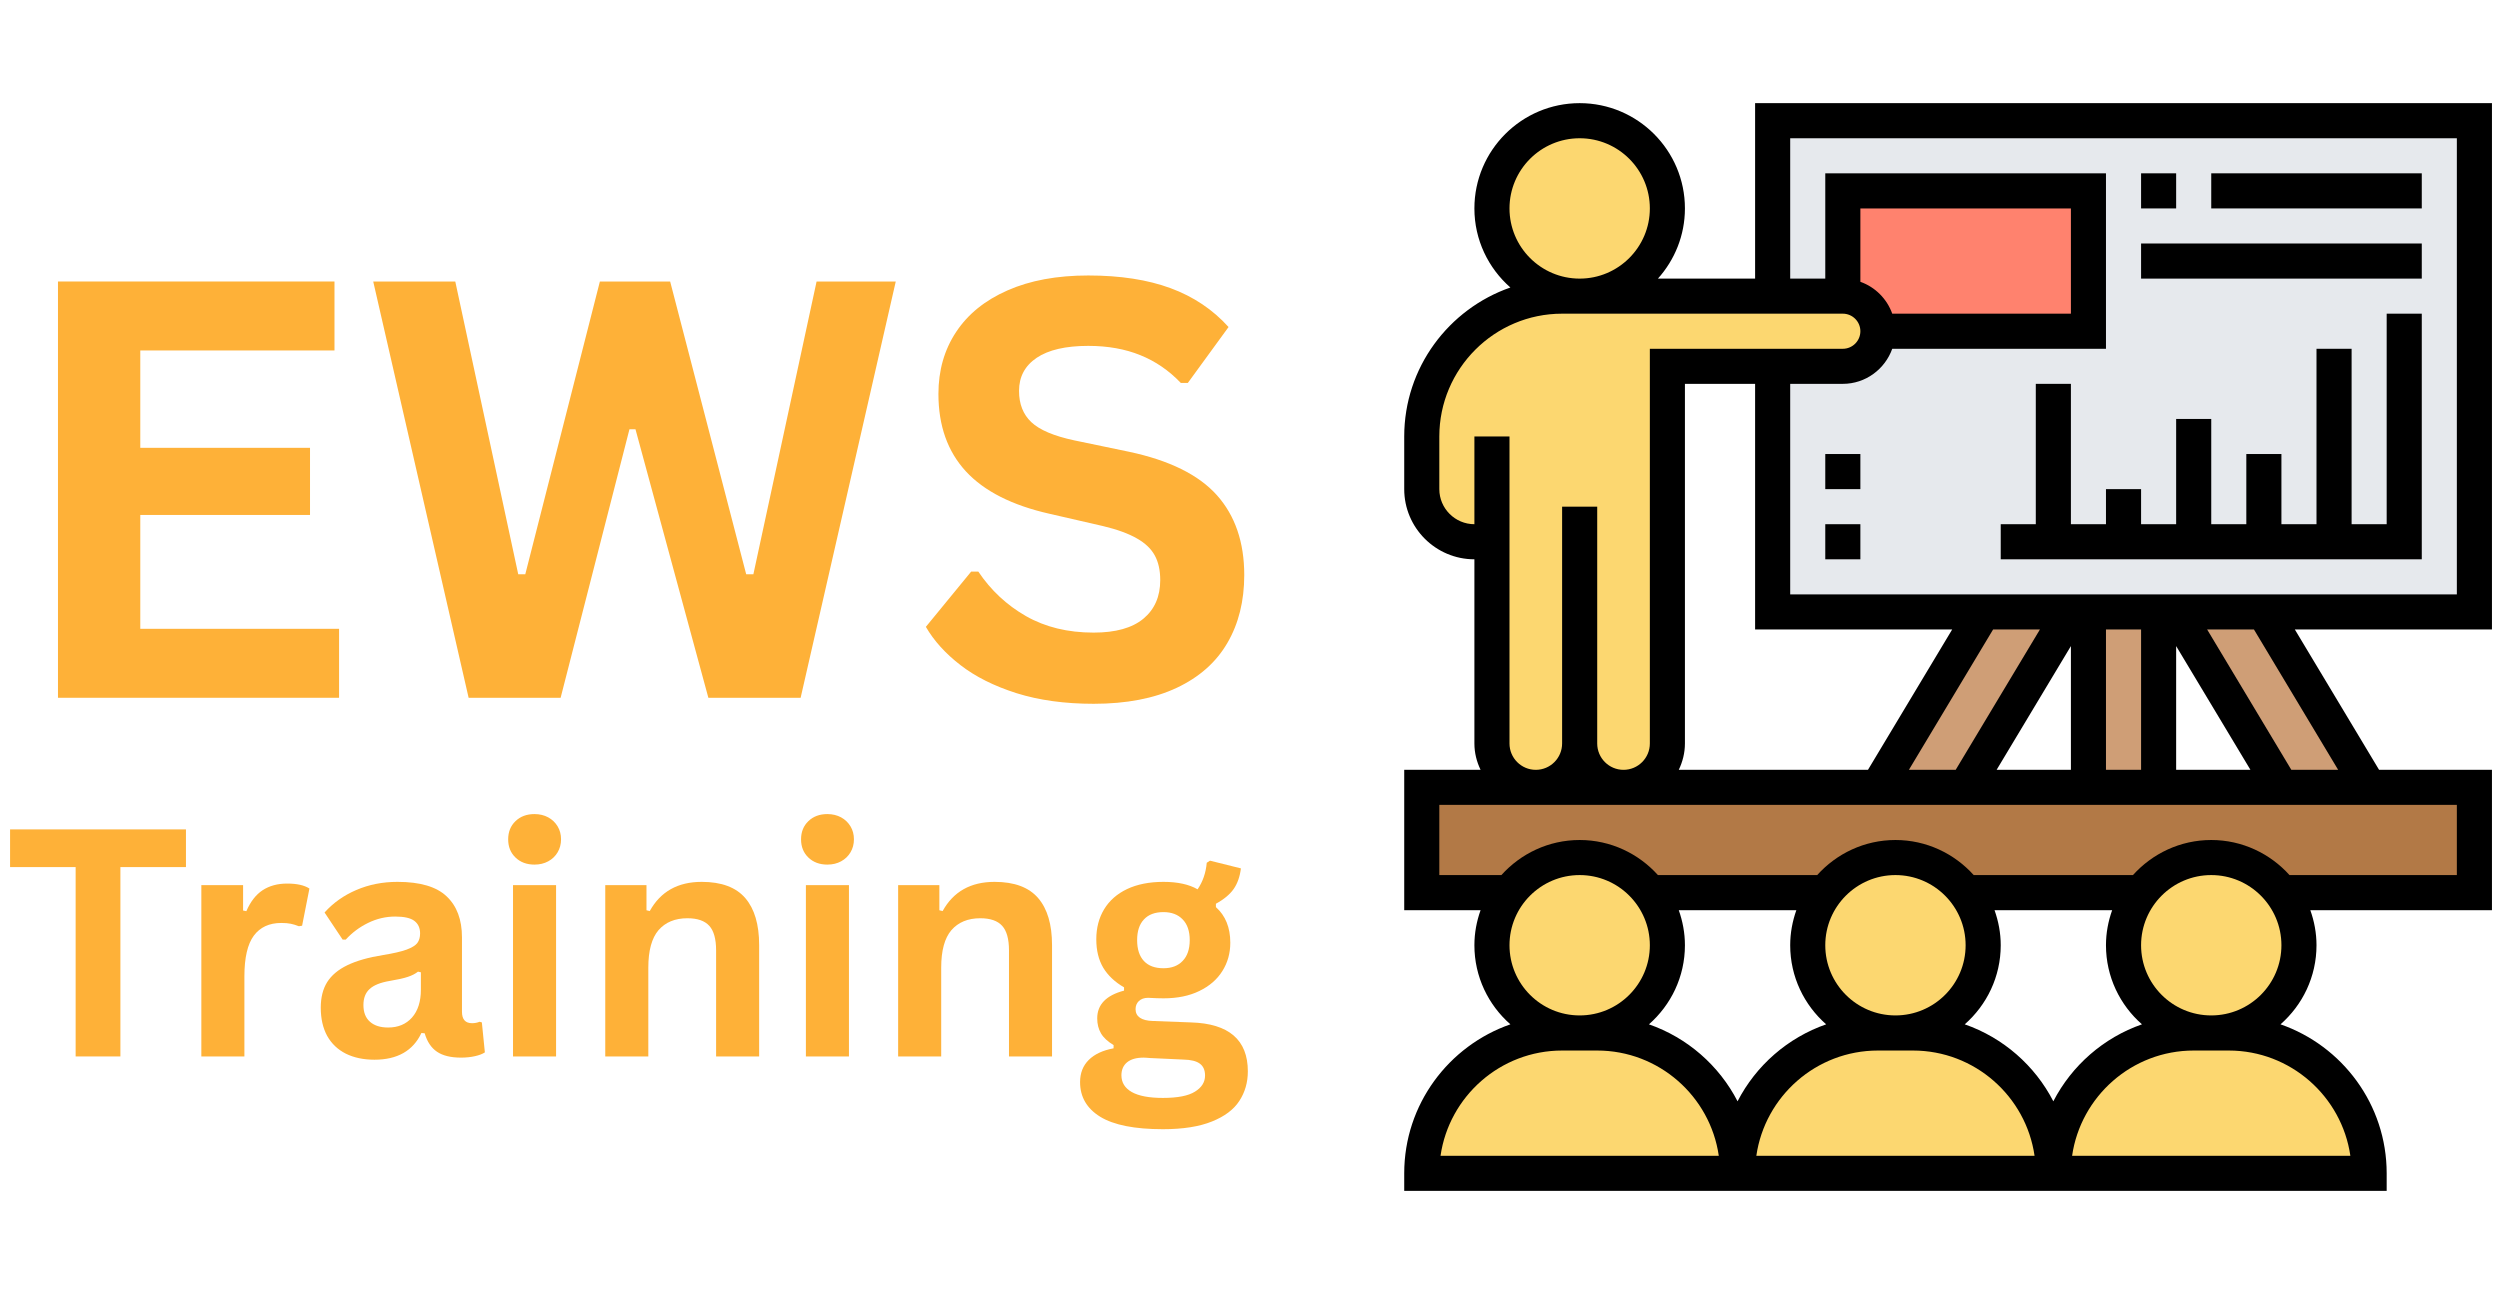 <svg xmlns="http://www.w3.org/2000/svg" xmlns:xlink="http://www.w3.org/1999/xlink" width="398" zoomAndPan="magnify" viewBox="0 0 298.5 155.25" height="207" preserveAspectRatio="xMidYMid meet" version="1.2"><defs><clipPath id="1a756cdbc9"><path d="M 167.664 12.316 L 297.535 12.316 L 297.535 142.191 L 167.664 142.191 Z M 167.664 12.316 "/></clipPath></defs><g id="8b8d293a60"><path style=" stroke:none;fill-rule:nonzero;fill:#e6e9ed;fill-opacity:1;" d="M 295.441 73.062 L 211.652 73.062 L 211.652 14.41 L 295.441 14.41 L 295.441 73.062 "/><path style=" stroke:none;fill-rule:nonzero;fill:#ff826e;fill-opacity:1;" d="M 249.359 31.168 L 249.359 39.547 L 224.223 39.547 C 224.223 37.242 222.34 35.359 220.031 35.359 L 220.031 22.789 L 249.359 22.789 L 249.359 31.168 "/><path style=" stroke:none;fill-rule:nonzero;fill:#cf9e76;fill-opacity:1;" d="M 270.305 73.062 L 282.875 94.012 L 272.402 94.012 L 259.832 73.062 L 270.305 73.062 "/><path style=" stroke:none;fill-rule:nonzero;fill:#cf9e76;fill-opacity:1;" d="M 257.738 73.062 L 257.738 94.012 L 249.359 94.012 L 249.359 73.062 L 257.738 73.062 "/><path style=" stroke:none;fill-rule:nonzero;fill:#cf9e76;fill-opacity:1;" d="M 247.266 73.062 L 234.695 94.012 L 224.223 94.012 L 236.789 73.062 L 247.266 73.062 "/><path style=" stroke:none;fill-rule:nonzero;fill:#b27946;fill-opacity:1;" d="M 295.441 94.012 L 295.441 106.578 L 272.402 106.578 C 270.492 104.043 267.434 102.391 264.023 102.391 C 260.609 102.391 257.551 104.043 255.645 106.578 L 234.695 106.578 C 232.789 104.043 229.73 102.391 226.316 102.391 C 222.906 102.391 219.844 104.043 217.938 106.578 L 196.992 106.578 C 195.086 104.043 192.023 102.391 188.613 102.391 C 185.199 102.391 182.141 104.043 180.234 106.578 L 169.758 106.578 L 169.758 94.012 L 295.441 94.012 "/><path style=" stroke:none;fill-rule:nonzero;fill:#fcd770;fill-opacity:1;" d="M 207.465 140.094 L 169.758 140.094 C 169.758 135.465 171.641 131.273 174.66 128.238 C 177.695 125.219 181.887 123.336 186.516 123.336 L 190.707 123.336 C 199.961 123.336 207.465 130.84 207.465 140.094 "/><path style=" stroke:none;fill-rule:nonzero;fill:#fcd770;fill-opacity:1;" d="M 228.41 123.336 C 237.664 123.336 245.168 130.84 245.168 140.094 L 207.465 140.094 C 207.465 135.465 209.348 131.273 212.367 128.238 C 215.402 125.219 219.59 123.336 224.223 123.336 L 228.41 123.336 "/><path style=" stroke:none;fill-rule:nonzero;fill:#fcd770;fill-opacity:1;" d="M 282.875 140.094 L 245.168 140.094 C 245.168 135.465 247.051 131.273 250.07 128.238 C 253.105 125.219 257.297 123.336 261.926 123.336 L 266.117 123.336 C 275.371 123.336 282.875 130.84 282.875 140.094 "/><path style=" stroke:none;fill-rule:nonzero;fill:#fcd770;fill-opacity:1;" d="M 220.031 35.359 L 186.516 35.359 C 177.262 35.359 169.758 42.863 169.758 52.117 L 169.758 58.402 C 169.758 61.879 172.566 64.684 176.043 64.684 L 178.137 64.684 L 178.137 88.773 C 178.137 90.223 178.727 91.539 179.668 92.48 C 180.609 93.422 181.926 94.012 183.375 94.012 C 186.262 94.012 188.613 91.664 188.613 88.773 C 188.613 90.223 189.199 91.539 190.141 92.48 C 191.082 93.422 192.398 94.012 193.848 94.012 C 196.738 94.012 199.086 91.664 199.086 88.773 L 199.086 43.738 L 220.031 43.738 C 221.188 43.738 222.234 43.281 222.988 42.504 C 223.766 41.75 224.223 40.703 224.223 39.547 C 224.223 37.242 222.34 35.359 220.031 35.359 "/><path style=" stroke:none;fill-rule:nonzero;fill:#fcd770;fill-opacity:1;" d="M 272.402 106.578 C 273.719 108.324 274.496 110.5 274.496 112.863 C 274.496 118.648 269.809 123.336 264.023 123.336 C 258.238 123.336 253.547 118.648 253.547 112.863 C 253.547 110.5 254.324 108.324 255.645 106.578 C 257.551 104.043 260.609 102.391 264.023 102.391 C 267.434 102.391 270.492 104.043 272.402 106.578 "/><path style=" stroke:none;fill-rule:nonzero;fill:#fcd770;fill-opacity:1;" d="M 234.695 106.578 C 236.012 108.324 236.789 110.5 236.789 112.863 C 236.789 118.648 232.102 123.336 226.316 123.336 C 220.531 123.336 215.844 118.648 215.844 112.863 C 215.844 110.5 216.621 108.324 217.938 106.578 C 219.844 104.043 222.906 102.391 226.316 102.391 C 229.73 102.391 232.789 104.043 234.695 106.578 "/><path style=" stroke:none;fill-rule:nonzero;fill:#fcd770;fill-opacity:1;" d="M 196.992 106.578 C 198.309 108.324 199.086 110.5 199.086 112.863 C 199.086 118.648 194.398 123.336 188.613 123.336 C 182.828 123.336 178.137 118.648 178.137 112.863 C 178.137 110.5 178.914 108.324 180.234 106.578 C 182.141 104.043 185.199 102.391 188.613 102.391 C 192.023 102.391 195.086 104.043 196.992 106.578 "/><path style=" stroke:none;fill-rule:nonzero;fill:#fcd770;fill-opacity:1;" d="M 188.613 14.41 C 194.398 14.41 199.086 19.102 199.086 24.887 C 199.086 30.672 194.398 35.359 188.613 35.359 C 182.828 35.359 178.137 30.672 178.137 24.887 C 178.137 19.102 182.828 14.41 188.613 14.41 "/><g clip-rule="nonzero" clip-path="url(#1a756cdbc9)"><path style=" stroke:none;fill-rule:nonzero;fill:#000000;fill-opacity:1;" d="M 279.176 91.918 L 273.586 91.918 L 263.531 75.16 L 269.121 75.16 Z M 293.348 104.484 L 273.367 104.484 C 271.059 101.922 267.727 100.297 264.023 100.297 C 260.316 100.297 256.984 101.922 254.676 104.484 L 235.66 104.484 C 233.355 101.922 230.023 100.297 226.316 100.297 C 222.609 100.297 219.281 101.922 216.973 104.484 L 197.957 104.484 C 195.648 101.922 192.32 100.297 188.613 100.297 C 184.906 100.297 181.574 101.922 179.266 104.484 L 171.855 104.484 L 171.855 96.105 L 293.348 96.105 Z M 264.023 121.242 C 259.398 121.242 255.645 117.488 255.645 112.863 C 255.645 108.242 259.398 104.484 264.023 104.484 C 268.645 104.484 272.402 108.242 272.402 112.863 C 272.402 117.488 268.645 121.242 264.023 121.242 Z M 266.117 125.434 C 273.488 125.434 279.609 130.906 280.633 138 L 247.41 138 C 248.434 130.906 254.555 125.434 261.926 125.434 Z M 234.59 122.305 C 237.215 120 238.887 116.629 238.887 112.863 C 238.887 111.391 238.613 109.992 238.148 108.676 L 252.191 108.676 C 251.723 109.992 251.453 111.391 251.453 112.863 C 251.453 116.629 253.121 120 255.75 122.305 C 251.16 123.902 247.371 127.223 245.168 131.496 C 242.969 127.223 239.18 123.902 234.59 122.305 Z M 209.707 138 C 210.73 130.906 216.848 125.434 224.223 125.434 L 228.41 125.434 C 235.785 125.434 241.906 130.906 242.926 138 Z M 234.695 112.863 C 234.695 117.488 230.941 121.242 226.316 121.242 C 221.695 121.242 217.938 117.488 217.938 112.863 C 217.938 108.242 221.695 104.484 226.316 104.484 C 230.941 104.484 234.695 108.242 234.695 112.863 Z M 196.883 122.305 C 199.512 120 201.18 116.629 201.18 112.863 C 201.18 111.391 200.91 109.992 200.445 108.676 L 214.484 108.676 C 214.02 109.992 213.75 111.391 213.75 112.863 C 213.75 116.629 215.418 120 218.043 122.305 C 213.453 123.902 209.664 127.223 207.465 131.496 C 205.262 127.223 201.477 123.902 196.883 122.305 Z M 172 138 C 173.023 130.906 179.145 125.434 186.516 125.434 L 190.707 125.434 C 198.078 125.434 204.199 130.906 205.223 138 Z M 188.613 104.484 C 193.234 104.484 196.992 108.242 196.992 112.863 C 196.992 117.488 193.234 121.242 188.613 121.242 C 183.988 121.242 180.234 117.488 180.234 112.863 C 180.234 108.242 183.988 104.484 188.613 104.484 Z M 180.234 88.773 L 180.234 52.117 L 176.043 52.117 L 176.043 62.59 C 173.734 62.59 171.855 60.707 171.855 58.402 L 171.855 52.117 C 171.855 44.031 178.434 37.453 186.516 37.453 L 220.031 37.453 C 221.188 37.453 222.129 38.395 222.129 39.547 C 222.129 40.703 221.188 41.645 220.031 41.645 L 196.992 41.645 L 196.992 88.773 C 196.992 90.508 195.582 91.918 193.848 91.918 C 192.113 91.918 190.707 90.508 190.707 88.773 L 190.707 60.496 L 186.516 60.496 L 186.516 88.773 C 186.516 90.508 185.109 91.918 183.375 91.918 C 181.641 91.918 180.234 90.508 180.234 88.773 Z M 188.613 16.508 C 193.234 16.508 196.992 20.262 196.992 24.887 C 196.992 29.508 193.234 33.266 188.613 33.266 C 183.988 33.266 180.234 29.508 180.234 24.887 C 180.234 20.262 183.988 16.508 188.613 16.508 Z M 225.934 37.453 C 225.301 35.68 223.902 34.277 222.129 33.648 L 222.129 24.887 L 247.266 24.887 L 247.266 37.453 Z M 259.832 77.141 L 268.703 91.918 L 259.832 91.918 Z M 251.453 75.16 L 255.645 75.16 L 255.645 91.918 L 251.453 91.918 Z M 247.266 77.141 L 247.266 91.918 L 238.395 91.918 Z M 237.977 75.16 L 243.566 75.16 L 233.508 91.918 L 227.922 91.918 Z M 200.445 91.918 C 200.902 90.961 201.18 89.902 201.18 88.773 L 201.18 45.832 L 209.559 45.832 L 209.559 75.16 L 233.09 75.16 L 223.035 91.918 Z M 213.75 16.508 L 293.348 16.508 L 293.348 70.969 L 213.75 70.969 L 213.75 45.832 L 220.031 45.832 C 222.758 45.832 225.066 44.074 225.934 41.645 L 251.453 41.645 L 251.453 20.695 L 217.938 20.695 L 217.938 33.266 L 213.75 33.266 Z M 297.539 75.16 L 297.539 12.316 L 209.559 12.316 L 209.559 33.266 L 197.957 33.266 C 199.953 31.039 201.18 28.109 201.18 24.887 C 201.18 17.953 195.543 12.316 188.613 12.316 C 181.68 12.316 176.043 17.953 176.043 24.887 C 176.043 28.648 177.711 32.02 180.34 34.328 C 172.977 36.891 167.664 43.887 167.664 52.117 L 167.664 58.402 C 167.664 63.023 171.422 66.781 176.043 66.781 L 176.043 88.773 C 176.043 89.902 176.32 90.961 176.781 91.918 L 167.664 91.918 L 167.664 108.676 L 176.781 108.676 C 176.312 109.992 176.043 111.391 176.043 112.863 C 176.043 116.629 177.711 120 180.34 122.305 C 172.977 124.867 167.664 131.863 167.664 140.094 L 167.664 142.191 L 284.969 142.191 L 284.969 140.094 C 284.969 131.863 279.66 124.867 272.293 122.305 C 274.922 120 276.59 116.629 276.59 112.863 C 276.59 111.391 276.32 109.992 275.852 108.676 L 297.539 108.676 L 297.539 91.918 L 284.062 91.918 L 274.004 75.16 L 297.539 75.16 "/></g><path style=" stroke:none;fill-rule:nonzero;fill:#000000;fill-opacity:1;" d="M 251.453 58.402 L 251.453 62.59 L 247.266 62.59 L 247.266 45.832 L 243.074 45.832 L 243.074 62.59 L 238.887 62.59 L 238.887 66.781 L 289.16 66.781 L 289.16 37.453 L 284.969 37.453 L 284.969 62.59 L 280.781 62.59 L 280.781 41.645 L 276.59 41.645 L 276.59 62.59 L 272.402 62.59 L 272.402 54.211 L 268.211 54.211 L 268.211 62.59 L 264.023 62.59 L 264.023 50.023 L 259.832 50.023 L 259.832 62.59 L 255.645 62.59 L 255.645 58.402 L 251.453 58.402 "/><path style=" stroke:none;fill-rule:nonzero;fill:#000000;fill-opacity:1;" d="M 259.832 20.695 L 255.645 20.695 L 255.645 24.887 L 259.832 24.887 L 259.832 20.695 "/><path style=" stroke:none;fill-rule:nonzero;fill:#000000;fill-opacity:1;" d="M 289.16 20.695 L 264.023 20.695 L 264.023 24.887 L 289.16 24.887 L 289.16 20.695 "/><path style=" stroke:none;fill-rule:nonzero;fill:#000000;fill-opacity:1;" d="M 289.16 29.074 L 255.645 29.074 L 255.645 33.266 L 289.16 33.266 L 289.16 29.074 "/><path style=" stroke:none;fill-rule:nonzero;fill:#000000;fill-opacity:1;" d="M 217.938 58.402 L 222.129 58.402 L 222.129 54.211 L 217.938 54.211 L 217.938 58.402 "/><path style=" stroke:none;fill-rule:nonzero;fill:#000000;fill-opacity:1;" d="M 217.938 66.781 L 222.129 66.781 L 222.129 62.59 L 217.938 62.59 L 217.938 66.781 "/><g style="fill:#feb138;fill-opacity:1;"><g transform="translate(0.469, 83.314)"><path style="stroke:none" d="M 16.281 -21.828 L 16.281 -8.234 L 40.016 -8.234 L 40.016 0 L 6.453 0 L 6.453 -49.703 L 39.469 -49.703 L 39.469 -41.469 L 16.281 -41.469 L 16.281 -29.844 L 36.547 -29.844 L 36.547 -21.828 Z M 16.281 -21.828 "/></g></g><g style="fill:#feb138;fill-opacity:1;"><g transform="translate(43.204, 83.314)"><path style="stroke:none" d="M 23.734 0 L 12.75 0 L 1.359 -49.703 L 11.156 -49.703 L 18.672 -14.75 L 19.516 -14.75 L 28.422 -49.703 L 36.812 -49.703 L 45.891 -14.75 L 46.75 -14.75 L 54.297 -49.703 L 63.75 -49.703 L 52.391 0 L 41.375 0 L 32.672 -32.062 L 31.953 -32.062 Z M 23.734 0 "/></g></g><g style="fill:#feb138;fill-opacity:1;"><g transform="translate(108.548, 83.314)"><path style="stroke:none" d="M 22.031 0.719 C 18.582 0.719 15.516 0.297 12.828 -0.547 C 10.148 -1.398 7.914 -2.52 6.125 -3.906 C 4.332 -5.289 2.957 -6.812 2 -8.469 L 7.406 -15.062 L 8.266 -15.062 C 9.754 -12.844 11.648 -11.07 13.953 -9.75 C 16.254 -8.438 18.945 -7.781 22.031 -7.781 C 24.656 -7.781 26.633 -8.332 27.969 -9.438 C 29.312 -10.551 29.984 -12.086 29.984 -14.047 C 29.984 -15.223 29.766 -16.207 29.328 -17 C 28.898 -17.789 28.188 -18.469 27.188 -19.031 C 26.195 -19.602 24.852 -20.094 23.156 -20.5 L 16.766 -21.969 C 12.297 -22.977 8.969 -24.664 6.781 -27.031 C 4.594 -29.406 3.5 -32.488 3.5 -36.281 C 3.5 -39.082 4.203 -41.547 5.609 -43.672 C 7.016 -45.805 9.062 -47.461 11.75 -48.641 C 14.438 -49.828 17.648 -50.422 21.391 -50.422 C 25.211 -50.422 28.488 -49.914 31.219 -48.906 C 33.957 -47.895 36.266 -46.348 38.141 -44.266 L 33.281 -37.594 L 32.438 -37.594 C 31.031 -39.07 29.422 -40.176 27.609 -40.906 C 25.797 -41.645 23.723 -42.016 21.391 -42.016 C 18.691 -42.016 16.641 -41.539 15.234 -40.594 C 13.828 -39.645 13.125 -38.328 13.125 -36.641 C 13.125 -35.078 13.613 -33.832 14.594 -32.906 C 15.582 -31.977 17.289 -31.254 19.719 -30.734 L 26.25 -29.375 C 31.07 -28.352 34.57 -26.625 36.75 -24.188 C 38.926 -21.75 40.016 -18.57 40.016 -14.656 C 40.016 -11.551 39.344 -8.848 38 -6.547 C 36.664 -4.242 34.648 -2.457 31.953 -1.188 C 29.254 0.082 25.945 0.719 22.031 0.719 Z M 22.031 0.719 "/></g></g><g style="fill:#feb138;fill-opacity:1;"><g transform="translate(0.469, 126.139)"><path style="stroke:none" d="M 21.734 -27.109 L 21.734 -22.609 L 13.906 -22.609 L 13.906 0 L 8.562 0 L 8.562 -22.609 L 0.734 -22.609 L 0.734 -27.109 Z M 21.734 -27.109 "/></g></g><g style="fill:#feb138;fill-opacity:1;"><g transform="translate(21.087, 126.139)"><path style="stroke:none" d="M 2.953 0 L 2.953 -20.453 L 7.938 -20.453 L 7.938 -17.422 L 8.328 -17.344 C 8.816 -18.477 9.461 -19.312 10.266 -19.844 C 11.078 -20.375 12.055 -20.641 13.203 -20.641 C 14.367 -20.641 15.254 -20.441 15.859 -20.047 L 14.984 -15.609 L 14.594 -15.547 C 14.258 -15.68 13.938 -15.781 13.625 -15.844 C 13.32 -15.906 12.945 -15.938 12.5 -15.938 C 11.062 -15.938 9.969 -15.43 9.219 -14.422 C 8.469 -13.41 8.094 -11.789 8.094 -9.562 L 8.094 0 Z M 2.953 0 "/></g></g><g style="fill:#feb138;fill-opacity:1;"><g transform="translate(36.737, 126.139)"><path style="stroke:none" d="M 7.969 0.391 C 6.664 0.391 5.531 0.148 4.562 -0.328 C 3.594 -0.816 2.848 -1.523 2.328 -2.453 C 1.816 -3.391 1.562 -4.516 1.562 -5.828 C 1.562 -7.035 1.816 -8.051 2.328 -8.875 C 2.848 -9.695 3.648 -10.367 4.734 -10.891 C 5.828 -11.422 7.254 -11.828 9.016 -12.109 C 10.234 -12.305 11.16 -12.52 11.797 -12.75 C 12.441 -12.988 12.875 -13.254 13.094 -13.547 C 13.312 -13.848 13.422 -14.227 13.422 -14.688 C 13.422 -15.344 13.191 -15.844 12.734 -16.188 C 12.285 -16.531 11.523 -16.703 10.453 -16.703 C 9.316 -16.703 8.234 -16.445 7.203 -15.938 C 6.18 -15.438 5.297 -14.773 4.547 -13.953 L 4.172 -13.953 L 2.016 -17.188 C 3.055 -18.344 4.32 -19.238 5.812 -19.875 C 7.312 -20.52 8.945 -20.844 10.719 -20.844 C 13.426 -20.844 15.383 -20.266 16.594 -19.109 C 17.812 -17.961 18.422 -16.332 18.422 -14.219 L 18.422 -5.344 C 18.422 -4.426 18.82 -3.969 19.625 -3.969 C 19.938 -3.969 20.238 -4.023 20.531 -4.141 L 20.797 -4.062 L 21.156 -0.484 C 20.875 -0.297 20.477 -0.145 19.969 -0.031 C 19.469 0.082 18.914 0.141 18.312 0.141 C 17.082 0.141 16.125 -0.094 15.438 -0.562 C 14.75 -1.031 14.258 -1.766 13.969 -2.766 L 13.578 -2.797 C 12.578 -0.672 10.707 0.391 7.969 0.391 Z M 9.609 -3.453 C 10.797 -3.453 11.742 -3.848 12.453 -4.641 C 13.16 -5.441 13.516 -6.551 13.516 -7.969 L 13.516 -10.047 L 13.172 -10.125 C 12.859 -9.875 12.453 -9.664 11.953 -9.5 C 11.453 -9.332 10.734 -9.172 9.797 -9.016 C 8.68 -8.828 7.879 -8.504 7.391 -8.047 C 6.898 -7.598 6.656 -6.961 6.656 -6.141 C 6.656 -5.266 6.914 -4.598 7.438 -4.141 C 7.957 -3.68 8.68 -3.453 9.609 -3.453 Z M 9.609 -3.453 "/></g></g><g style="fill:#feb138;fill-opacity:1;"><g transform="translate(58.301, 126.139)"><path style="stroke:none" d="M 5.516 -22.906 C 4.586 -22.906 3.832 -23.188 3.25 -23.75 C 2.664 -24.312 2.375 -25.035 2.375 -25.922 C 2.375 -26.805 2.664 -27.531 3.25 -28.094 C 3.832 -28.656 4.586 -28.938 5.516 -28.938 C 6.129 -28.938 6.676 -28.805 7.156 -28.547 C 7.633 -28.285 8.008 -27.926 8.281 -27.469 C 8.551 -27.02 8.688 -26.504 8.688 -25.922 C 8.688 -25.348 8.551 -24.832 8.281 -24.375 C 8.008 -23.914 7.633 -23.555 7.156 -23.297 C 6.676 -23.035 6.129 -22.906 5.516 -22.906 Z M 2.953 0 L 2.953 -20.453 L 8.094 -20.453 L 8.094 0 Z M 2.953 0 "/></g></g><g style="fill:#feb138;fill-opacity:1;"><g transform="translate(69.315, 126.139)"><path style="stroke:none" d="M 2.953 0 L 2.953 -20.453 L 7.875 -20.453 L 7.875 -17.453 L 8.266 -17.359 C 9.547 -19.68 11.613 -20.844 14.469 -20.844 C 16.832 -20.844 18.566 -20.195 19.672 -18.906 C 20.773 -17.625 21.328 -15.754 21.328 -13.297 L 21.328 0 L 16.188 0 L 16.188 -12.672 C 16.188 -14.023 15.914 -15 15.375 -15.594 C 14.832 -16.195 13.961 -16.5 12.766 -16.5 C 11.285 -16.5 10.133 -16.023 9.312 -15.078 C 8.5 -14.129 8.094 -12.633 8.094 -10.594 L 8.094 0 Z M 2.953 0 "/></g></g><g style="fill:#feb138;fill-opacity:1;"><g transform="translate(93.271, 126.139)"><path style="stroke:none" d="M 5.516 -22.906 C 4.586 -22.906 3.832 -23.188 3.25 -23.75 C 2.664 -24.312 2.375 -25.035 2.375 -25.922 C 2.375 -26.805 2.664 -27.531 3.25 -28.094 C 3.832 -28.656 4.586 -28.938 5.516 -28.938 C 6.129 -28.938 6.676 -28.805 7.156 -28.547 C 7.633 -28.285 8.008 -27.926 8.281 -27.469 C 8.551 -27.02 8.688 -26.504 8.688 -25.922 C 8.688 -25.348 8.551 -24.832 8.281 -24.375 C 8.008 -23.914 7.633 -23.555 7.156 -23.297 C 6.676 -23.035 6.129 -22.906 5.516 -22.906 Z M 2.953 0 L 2.953 -20.453 L 8.094 -20.453 L 8.094 0 Z M 2.953 0 "/></g></g><g style="fill:#feb138;fill-opacity:1;"><g transform="translate(104.285, 126.139)"><path style="stroke:none" d="M 2.953 0 L 2.953 -20.453 L 7.875 -20.453 L 7.875 -17.453 L 8.266 -17.359 C 9.547 -19.68 11.613 -20.844 14.469 -20.844 C 16.832 -20.844 18.566 -20.195 19.672 -18.906 C 20.773 -17.625 21.328 -15.754 21.328 -13.297 L 21.328 0 L 16.188 0 L 16.188 -12.672 C 16.188 -14.023 15.914 -15 15.375 -15.594 C 14.832 -16.195 13.961 -16.5 12.766 -16.5 C 11.285 -16.5 10.133 -16.023 9.312 -15.078 C 8.5 -14.129 8.094 -12.633 8.094 -10.594 L 8.094 0 Z M 2.953 0 "/></g></g><g style="fill:#feb138;fill-opacity:1;"><g transform="translate(128.242, 126.139)"><path style="stroke:none" d="M 10.609 8.688 C 7.234 8.688 4.738 8.191 3.125 7.203 C 1.52 6.211 0.719 4.832 0.719 3.062 C 0.719 1.988 1.062 1.109 1.75 0.422 C 2.438 -0.266 3.426 -0.727 4.719 -0.969 L 4.719 -1.359 C 4.02 -1.773 3.52 -2.238 3.219 -2.75 C 2.914 -3.27 2.766 -3.867 2.766 -4.547 C 2.766 -6.191 3.832 -7.297 5.969 -7.859 L 5.969 -8.25 C 4.875 -8.883 4.047 -9.664 3.484 -10.594 C 2.93 -11.531 2.656 -12.66 2.656 -13.984 C 2.656 -15.348 2.969 -16.547 3.594 -17.578 C 4.219 -18.609 5.129 -19.41 6.328 -19.984 C 7.535 -20.555 8.984 -20.844 10.672 -20.844 C 12.367 -20.844 13.727 -20.547 14.75 -19.953 C 15.375 -20.867 15.738 -21.926 15.844 -23.125 L 16.234 -23.375 L 19.922 -22.453 C 19.805 -21.484 19.52 -20.664 19.062 -20 C 18.602 -19.344 17.895 -18.754 16.938 -18.234 L 16.938 -17.828 C 18.082 -16.805 18.656 -15.391 18.656 -13.578 C 18.656 -12.316 18.336 -11.188 17.703 -10.188 C 17.078 -9.188 16.16 -8.395 14.953 -7.812 C 13.754 -7.227 12.328 -6.938 10.672 -6.938 L 9.891 -6.953 C 9.391 -6.984 9.039 -7 8.844 -7 C 8.375 -7 8.004 -6.867 7.734 -6.609 C 7.473 -6.359 7.344 -6.035 7.344 -5.641 C 7.344 -5.203 7.516 -4.863 7.859 -4.625 C 8.211 -4.383 8.723 -4.254 9.391 -4.234 L 13.969 -4.062 C 18.488 -3.926 20.75 -1.977 20.75 1.781 C 20.75 3.102 20.41 4.281 19.734 5.312 C 19.066 6.344 17.977 7.16 16.469 7.766 C 14.957 8.379 13.004 8.688 10.609 8.688 Z M 10.672 -10.531 C 11.648 -10.531 12.414 -10.82 12.969 -11.406 C 13.531 -11.988 13.812 -12.816 13.812 -13.891 C 13.812 -14.961 13.531 -15.785 12.969 -16.359 C 12.414 -16.941 11.648 -17.234 10.672 -17.234 C 9.66 -17.234 8.883 -16.941 8.344 -16.359 C 7.801 -15.785 7.531 -14.961 7.531 -13.891 C 7.531 -12.805 7.801 -11.973 8.344 -11.391 C 8.883 -10.816 9.66 -10.531 10.672 -10.531 Z M 10.609 4.953 C 12.367 4.953 13.645 4.703 14.438 4.203 C 15.238 3.711 15.641 3.07 15.641 2.281 C 15.641 1.633 15.43 1.16 15.016 0.859 C 14.609 0.555 13.961 0.395 13.078 0.375 L 9.031 0.188 C 8.895 0.188 8.766 0.176 8.641 0.156 C 8.523 0.145 8.414 0.141 8.312 0.141 C 7.445 0.141 6.785 0.328 6.328 0.703 C 5.879 1.078 5.656 1.594 5.656 2.25 C 5.656 3.113 6.066 3.781 6.891 4.25 C 7.723 4.719 8.961 4.953 10.609 4.953 Z M 10.609 4.953 "/></g></g></g></svg>